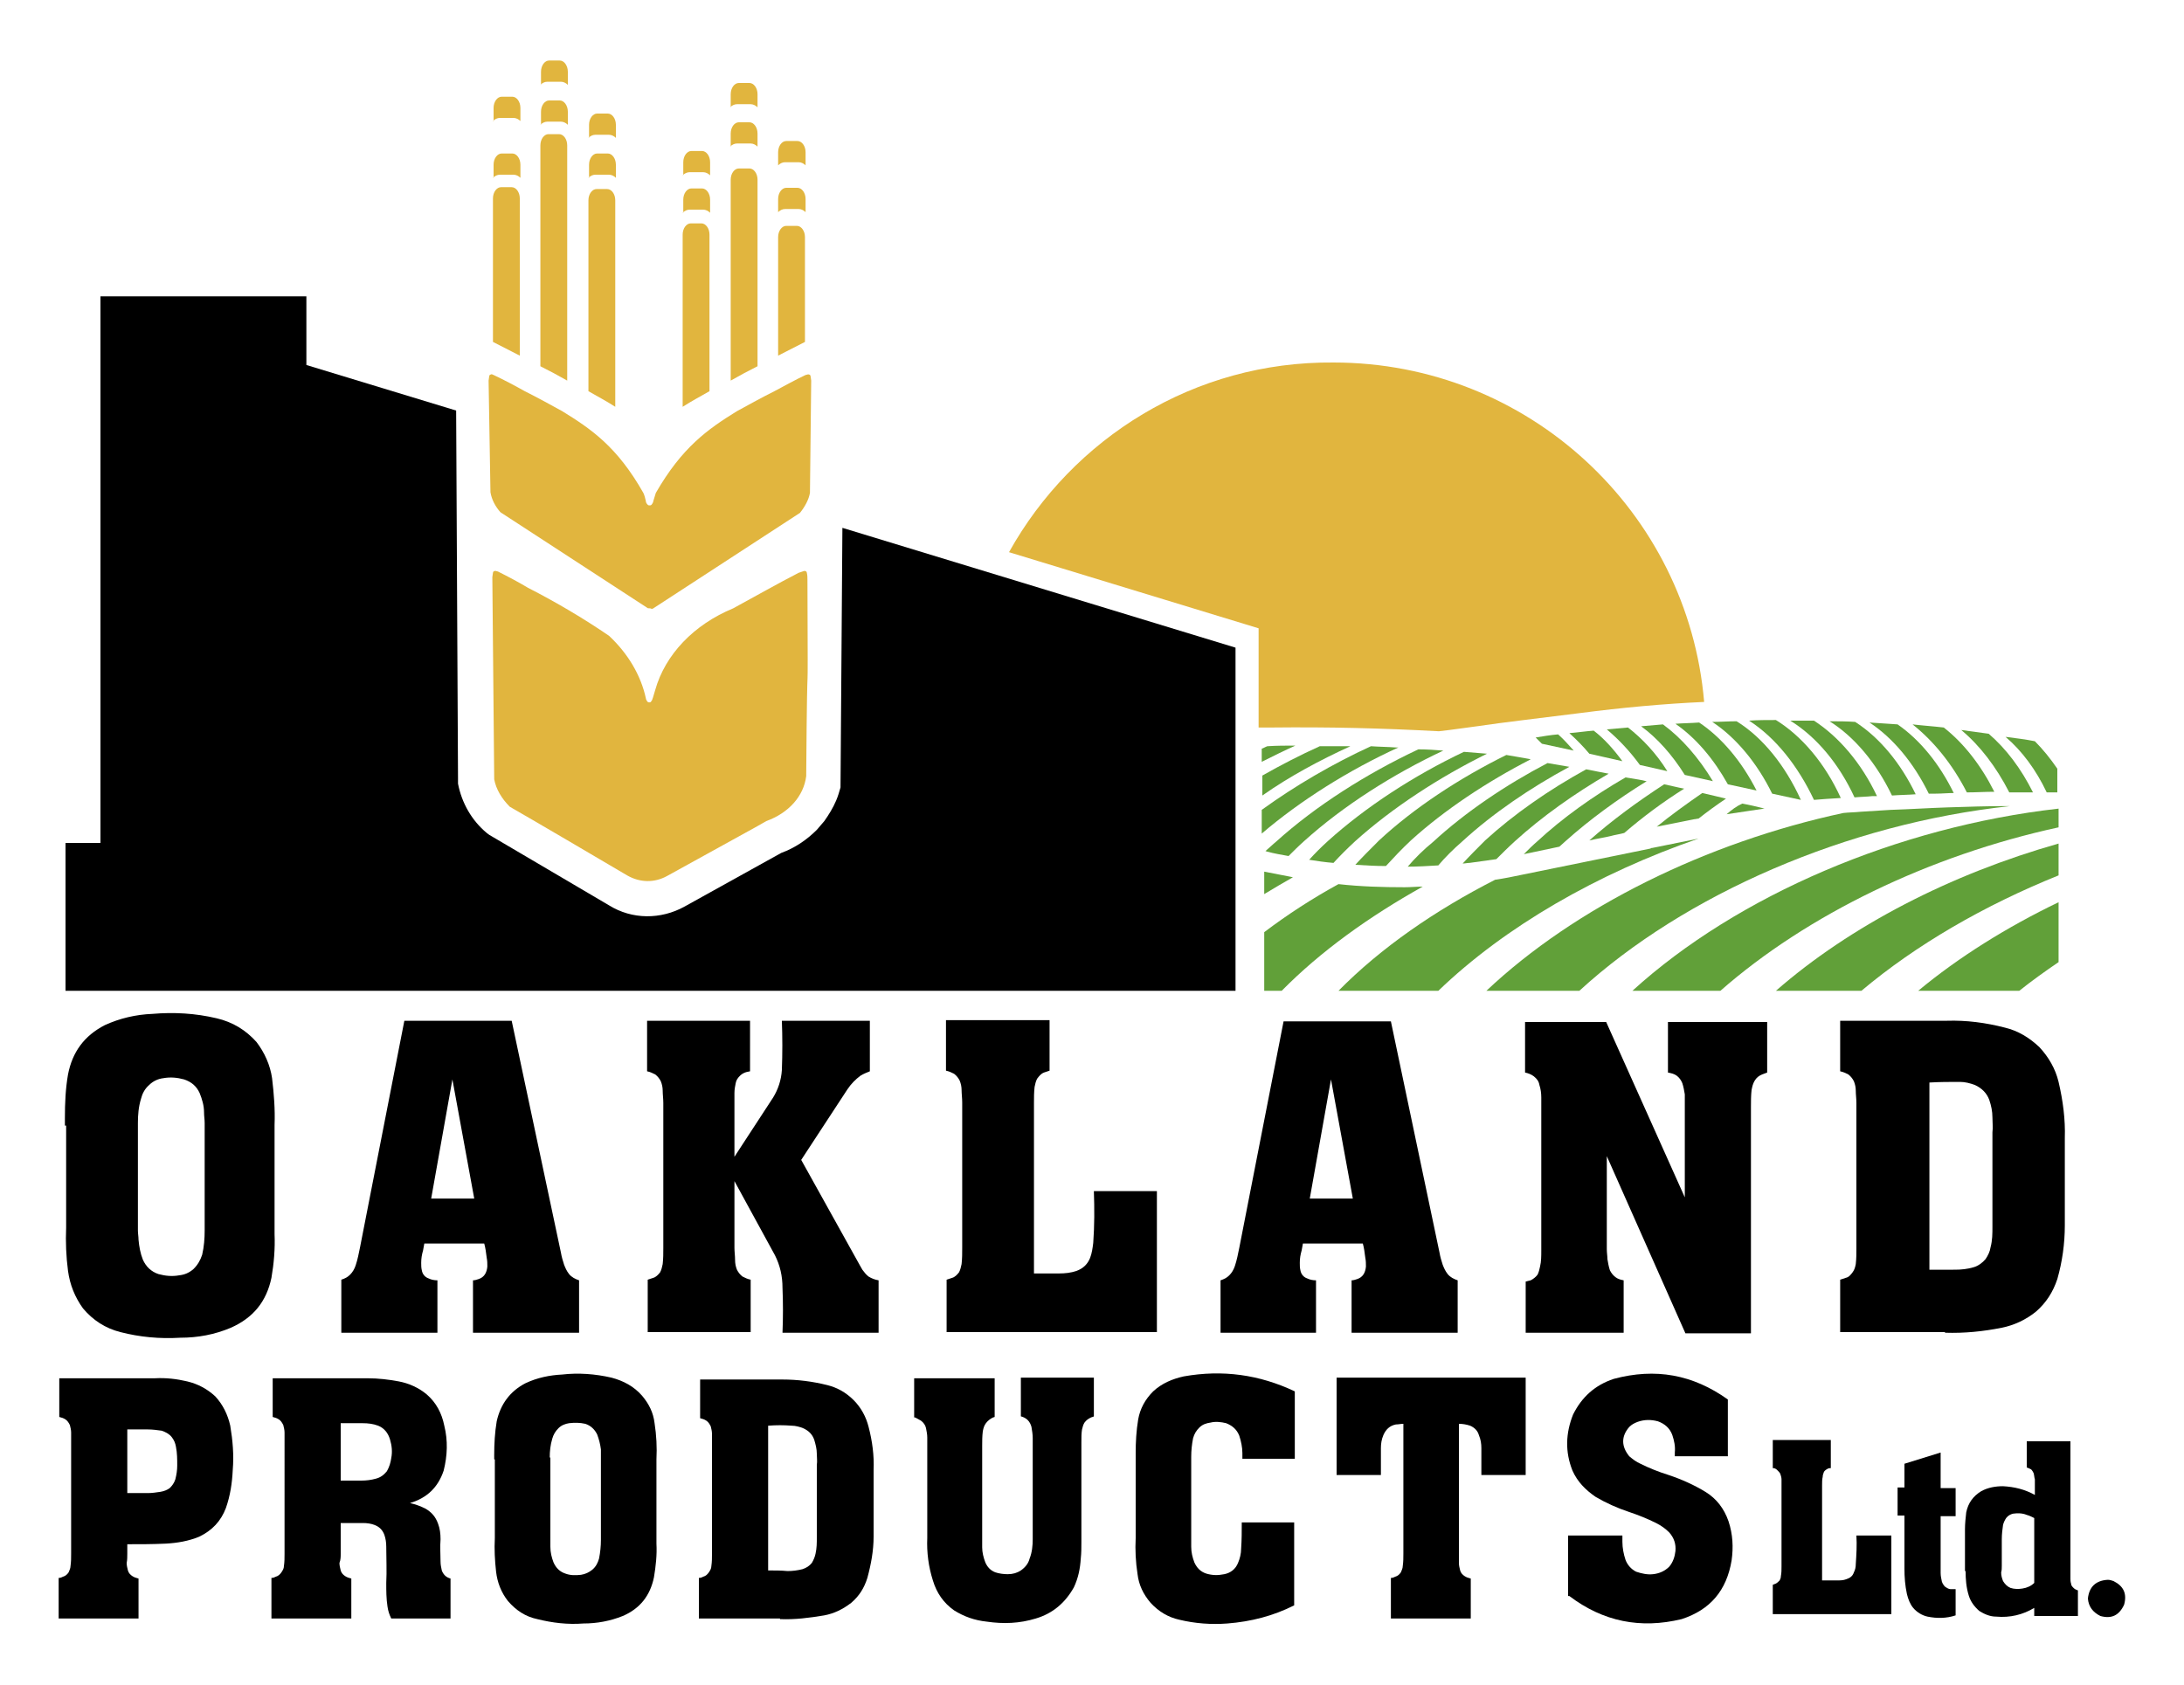 <?xml version="1.0" encoding="utf-8"?>
<!-- Generator: Adobe Illustrator 25.0.1, SVG Export Plug-In . SVG Version: 6.00 Build 0)  -->
<svg version="1.1" id="Layer_1" xmlns="http://www.w3.org/2000/svg" xmlns:xlink="http://www.w3.org/1999/xlink" x="0px" y="0px"
	 viewBox="0 0 350 270" style="enable-background:new 0 0 350 270;" xml:space="preserve">
<style type="text/css">
	.st0{fill:#E1B53E;}
	.st1{fill-rule:evenodd;clip-rule:evenodd;fill:#61A039;}
	.st2{fill-rule:evenodd;clip-rule:evenodd;}
</style>
<g>
	<path class="st0" d="M161.7,88.5l40,12.2v15.9l2,0c9.4-0.1,17.5,0.1,26.9,0.6c0.4,0,9.7-1.3,9.7-1.3c1.4-0.2,4.8-0.6,12.8-1.6
		c6.9-0.9,13.5-1.5,20-1.8c-2.6-30.5-28.2-54.4-59.4-54.4C191.4,57.9,171.9,70.2,161.7,88.5L161.7,88.5z"/>
	<path class="st1" d="M207.2,140.6c-1.5-0.3-3.1-0.6-4.6-0.9v3.6C204.1,142.4,205.6,141.5,207.2,140.6L207.2,140.6z"/>
	<path class="st1" d="M202.6,149.4v9.4h2.8c6.2-6.3,14-11.9,22.6-16.7c-1,0-1.9,0.1-2.9,0.1c-3.5,0-7-0.1-10.6-0.5
		C210.3,144,206.3,146.6,202.6,149.4L202.6,149.4z"/>
	<path class="st1" d="M214.5,158.8h16c10.7-10.3,25.5-18.8,41.7-24.4l-7.4,1.5c-0.1,0-0.2,0-0.3,0.1c-3.4,0.7-6.9,1.4-10.3,2.1
		l-10.3,2.1c-1.4,0.3-2.9,0.6-4.3,0.8C230,145.9,221.3,151.9,214.5,158.8L214.5,158.8z"/>
	<path class="st1" d="M238.2,158.8h14.9c16.9-15.5,43-26.8,69-29.6c-0.2,0-0.5,0-0.7,0c-3.1,0-6.1,0.1-9.2,0.2
		c-3.1,0.1-6.1,0.3-9.2,0.4c-1.6,0.1-3.2,0.2-4.8,0.3c-0.9,0.1-1.9,0.1-2.8,0.2C273.5,135,252.4,145.4,238.2,158.8L238.2,158.8z"/>
	<path class="st1" d="M261.6,158.8h14.1c13.9-12.2,33.5-21.7,54.2-26.2v-3C304.2,132.5,278.4,143.5,261.6,158.8L261.6,158.8z"/>
	<path class="st1" d="M284.6,158.8h13.7c8.8-7.4,19.7-13.7,31.6-18.5v-5.1C312.6,140.1,296.5,148.4,284.6,158.8L284.6,158.8z"/>
	<path class="st1" d="M307.4,158.8h16.2c2-1.6,4.1-3.1,6.3-4.6v-9.6C321.6,148.6,313.9,153.4,307.4,158.8L307.4,158.8z"/>
	<path class="st1" d="M328,127c0.6,0,1.1,0,1.7,0v-3.8c-1.1-1.6-2.3-3.1-3.6-4.4c-1.5-0.3-3.1-0.5-4.7-0.7
		C324,120.3,326.3,123.4,328,127L328,127z"/>
	<path class="st1" d="M322,127c1.3,0,2.5,0,3.8,0c-1.9-3.8-4.3-7-7.1-9.4c-1.5-0.2-2.9-0.4-4.4-0.6C317.3,119.5,319.9,122.9,322,127
		L322,127z"/>
	<path class="st1" d="M315.2,127c1.5,0,2.9-0.1,4.4-0.1c-2.1-4.2-4.9-7.8-8.1-10.3c-1.7-0.2-3.3-0.3-5-0.5
		C309.9,118.8,312.9,122.5,315.2,127L315.2,127z"/>
	<path class="st1" d="M309.1,127.2c0.4,0,0.7,0,1.1,0c1,0,2-0.1,2.9-0.1c-2.3-4.7-5.4-8.5-9-11c-1.5-0.1-3-0.2-4.5-0.3
		C303.4,118.3,306.7,122.3,309.1,127.2L309.1,127.2z"/>
	<path class="st1" d="M303.2,127.5c1.3-0.1,2.5-0.1,3.8-0.2c-2.4-5-5.8-9.1-9.7-11.6c-1.4-0.1-2.7-0.1-4.1-0.1
		C297.2,118.1,300.7,122.3,303.2,127.5L303.2,127.5z"/>
	<path class="st1" d="M297.2,127.8c1-0.1,2-0.1,2.8-0.2c0.3,0,0.6,0,0.8,0c-2.5-5.3-6.1-9.5-10.1-12.1c-0.8,0-1.6,0-2.4,0
		c-0.5,0-0.9,0-1.4,0C291.1,118.1,294.7,122.4,297.2,127.8L297.2,127.8z"/>
	<path class="st1" d="M290.7,128.2c1.1-0.1,2.6-0.2,4.3-0.3c-2.5-5.5-6.2-9.9-10.4-12.5c-1.4,0-2.9,0-4.3,0.1
		C284.5,118.2,288.1,122.7,290.7,128.2L290.7,128.2z"/>
	<path class="st1" d="M278.3,115.6c-1.3,0-2.6,0.1-3.9,0.1c3.8,2.5,7.2,6.6,9.6,11.5l4.6,1C286.1,122.7,282.5,118.2,278.3,115.6
		L278.3,115.6z"/>
	<path class="st1" d="M272.3,115.8c-1.3,0.1-2.5,0.1-3.8,0.2c3.3,2.3,6.1,5.6,8.4,9.7l4.6,1C279.1,122,275.9,118.2,272.3,115.8
		L272.3,115.8z"/>
	<path class="st1" d="M266.5,116.1c-1.2,0.1-2.3,0.2-3.5,0.3c2.6,1.9,5,4.6,7,7.8l4.5,1C272.2,121.4,269.5,118.3,266.5,116.1
		L266.5,116.1z"/>
	<path class="st1" d="M260.9,116.6c-1.1,0.1-2.2,0.2-3.4,0.3c1.9,1.6,3.7,3.5,5.3,5.7l4.4,1C265.4,120.7,263.2,118.4,260.9,116.6
		L260.9,116.6z"/>
	<path class="st1" d="M255.4,117.1c-1.3,0.1-2.6,0.3-3.9,0.4c1.1,1,2.2,2.1,3.2,3.3l5.3,1.2C258.6,120.1,257.1,118.4,255.4,117.1
		L255.4,117.1z"/>
	<path class="st1" d="M249.7,117.7c-1.2,0.1-2.4,0.3-3.6,0.5c0.3,0.3,0.7,0.7,1,1l5.1,1.1C251.4,119.4,250.6,118.5,249.7,117.7
		L249.7,117.7z"/>
	<path class="st1" d="M207.6,119.5c-1.5,0-3,0-4.5,0.1c-0.3,0.1-0.6,0.3-0.9,0.4v2.1C204,121.2,205.8,120.3,207.6,119.5L207.6,119.5
		z"/>
	<path class="st1" d="M216.4,119.6c-1,0-2,0-2.9,0c-0.7,0-1.3,0-2,0c-3.1,1.4-6.2,3-9.2,4.7v3.2
		C206.7,124.4,211.6,121.8,216.4,119.6L216.4,119.6z"/>
	<path class="st1" d="M224.1,119.8c-0.1,0-0.3,0-0.4,0c-1.3-0.1-2.6-0.1-4-0.2c-6.1,2.8-12.1,6.3-17.5,10.2v3.8
		C208.4,128.3,216.2,123.4,224.1,119.8L224.1,119.8z"/>
	<path class="st1" d="M202.8,136.4l0.3,0.1c1.1,0.3,2.3,0.5,3.4,0.7c0.8-0.8,1.6-1.6,2.5-2.4c6.2-5.6,14.2-10.7,22.3-14.5
		c-1.3-0.1-2.6-0.2-4-0.2c-8.3,3.9-16.5,9.1-22.8,14.8C204,135.3,203.4,135.9,202.8,136.4L202.8,136.4z"/>
	<path class="st1" d="M209.8,137.8c1.3,0.2,2.6,0.4,3.9,0.5c1-1.1,2.2-2.3,3.5-3.5c5.9-5.3,13.4-10.2,21.1-14
		c-1.2-0.1-2.5-0.2-3.7-0.3c-8,3.8-15.7,8.8-21.8,14.3C211.7,135.8,210.7,136.8,209.8,137.8L209.8,137.8z"/>
	<path class="st1" d="M217.2,138.6c1.6,0.1,3.2,0.2,4.9,0.2c1.2-1.3,2.5-2.7,4-4.1c5.4-4.9,12.2-9.4,19.2-13c-0.3-0.1-0.6-0.1-1-0.2
		c-1-0.2-1.9-0.3-2.9-0.5c-7.5,3.7-14.8,8.5-20.4,13.7C219.6,136.1,218.3,137.4,217.2,138.6L217.2,138.6z"/>
	<path class="st1" d="M225.6,138.9C225.6,138.9,225.6,138.9,225.6,138.9c1.6,0,3.3-0.1,4.9-0.2c1.1-1.3,2.4-2.6,3.9-3.9
		c4.8-4.4,10.8-8.5,17.1-11.9c-1.1-0.2-2.3-0.4-3.5-0.6c-6.7,3.5-13.2,7.9-18.3,12.6C228.1,136.2,226.7,137.6,225.6,138.9
		L225.6,138.9z"/>
	<path class="st1" d="M234.4,138.4c0.4,0,0.7-0.1,1.1-0.1c1.4-0.2,2.9-0.4,4.3-0.6c0.9-0.9,1.9-1.9,3-2.9c4.3-3.9,9.5-7.6,15-10.8
		c-1-0.2-2.2-0.4-3.6-0.7c-6,3.3-11.6,7.2-16.2,11.4C236.7,136,235.5,137.2,234.4,138.4L234.4,138.4z"/>
	<path class="st1" d="M244.2,136.9C244.2,136.9,244.2,136.9,244.2,136.9l5.7-1.2c0.3-0.3,0.7-0.6,1-0.9c3.8-3.4,8.3-6.7,13-9.6
		c0,0-0.1,0-0.1,0c-0.7-0.2-1.5-0.3-3.3-0.6c-5.2,3-10.1,6.5-14.2,10.3C245.6,135.5,244.9,136.2,244.2,136.9L244.2,136.9z"/>
	<path class="st1" d="M254.7,134.7c1.3-0.3,2.6-0.5,3.4-0.7c0.7-0.2,1.5-0.3,2.2-0.5c2.9-2.5,6.1-4.9,9.6-7.1
		c-1.1-0.2-2.2-0.5-3.2-0.7C262.4,128.5,258.3,131.5,254.7,134.7L254.7,134.7z"/>
	<path class="st1" d="M265.5,132.5c2-0.4,4-0.8,6-1.2c0.2,0,0.5-0.1,0.7-0.1c1.4-1.1,2.9-2.2,4.4-3.2c-1.2-0.3-2.5-0.6-3.8-0.9
		C270.2,128.9,267.7,130.7,265.5,132.5L265.5,132.5z"/>
	<path class="st1" d="M276.7,130.5c2-0.3,4-0.6,6-0.9c0,0,0,0,0.1,0c-1.2-0.3-2.4-0.6-3.6-0.8C278.3,129.2,277.5,129.8,276.7,130.5
		L276.7,130.5z"/>
	<path class="st2" d="M135,84.6l-0.3,41.4l0,0.2c-0.2,0.7-0.4,1.4-0.7,2.1c-0.5,1.2-1.2,2.3-1.9,3.3c-0.4,0.5-0.8,0.9-1.2,1.4
		c-1.6,1.6-3.5,2.9-5.7,3.7l-15.5,8.6c-3.8,2.1-8.4,2.1-12.1-0.2l-19.2-11.3l-0.4-0.3c-2.4-2-4-4.8-4.6-7.9l0-0.2l0-0.6l-0.3-59
		l-24-7.3V47.5h-33v87.6h-5.6v23.7H198v-55L135,84.6L135,84.6z"/>
	<path class="st2" d="M10.6,180.4v16.3c-0.1,2.4,0,4.7,0.3,7c0.3,2.2,1.1,4.2,2.4,6c1.6,1.9,3.6,3.2,6,3.8c3.1,0.8,6.3,1.1,9.6,0.9
		c2.8,0,5.5-0.5,8.1-1.6c3.6-1.6,5.7-4.2,6.5-8c0.4-2.3,0.6-4.7,0.5-7v-17.5c0.1-2.5-0.1-5-0.4-7.5c-0.3-2.1-1.2-4.1-2.5-5.8
		c-1.7-1.9-3.8-3.2-6.4-3.8c-3.4-0.8-6.8-1-10.3-0.7c-2.6,0.1-5.2,0.7-7.6,1.8c-3.3,1.7-5.2,4.3-5.9,7.9c-0.4,2.3-0.5,4.6-0.5,7
		V180.4L10.6,180.4z M22.1,180c0-1.3,0.1-2.6,0.5-3.9c0.2-0.8,0.6-1.6,1.3-2.2c0.6-0.6,1.4-1,2.3-1.1c1.1-0.2,2.2-0.1,3.3,0.2
		c1.2,0.4,2,1.1,2.5,2.2c0.4,1,0.7,2,0.7,3.1c0,0.6,0.1,1.1,0.1,1.7v17.2c0,1.3-0.1,2.6-0.4,3.9c-0.3,0.9-0.7,1.6-1.4,2.3
		c-0.7,0.6-1.4,0.9-2.3,1c-1.1,0.2-2.2,0.1-3.3-0.2c-1.2-0.4-2-1.2-2.5-2.3c-0.4-1-0.6-2.1-0.7-3.2c0-0.5-0.1-1-0.1-1.5V180
		L22.1,180z"/>
	<path class="st2" d="M54.7,213.6h15.4v-8.4c-0.5,0-1-0.1-1.4-0.3c-0.6-0.2-1-0.7-1.1-1.3c-0.1-0.4-0.1-0.8-0.1-1.2
		c0-0.7,0.1-1.3,0.3-2l0.2-1.1h9.6c0.2,0.7,0.3,1.5,0.4,2.3c0.1,0.5,0.1,0.9,0.1,1.4c-0.1,1-0.5,1.7-1.4,2c-0.3,0.1-0.6,0.2-0.9,0.2
		v8.4h17v-8.4c-0.6-0.2-1.2-0.5-1.6-1c-0.4-0.5-0.6-1-0.8-1.5c-0.2-0.6-0.4-1.3-0.5-1.9L82,163.6H64.8l-7.1,36.3
		c-0.2,1-0.4,2-0.7,2.9c-0.2,0.6-0.5,1.1-0.9,1.5c-0.4,0.4-0.8,0.6-1.4,0.8V213.6L54.7,213.6z M69.1,192.1l3.4-19.1l3.5,19.1H69.1
		L69.1,192.1z"/>
	<path class="st2" d="M120.2,163.6h-16.5v8.1c0.5,0.1,0.9,0.3,1.3,0.5c0.4,0.3,0.7,0.7,0.9,1.1c0.2,0.5,0.3,1,0.3,1.5
		c0,0.6,0.1,1.3,0.1,2V200c0,0.9,0,1.7-0.1,2.6c-0.1,0.5-0.2,0.9-0.4,1.3c-0.3,0.4-0.7,0.8-1.1,0.9c-0.3,0.1-0.6,0.2-0.9,0.3v8.4
		h16.5v-8.4c-0.5-0.1-0.9-0.3-1.3-0.5c-0.4-0.3-0.7-0.7-0.9-1.1c-0.2-0.5-0.3-1-0.3-1.6c0-0.6-0.1-1.3-0.1-1.9v-10.7l6.5,11.9
		c0.8,1.6,1.2,3.3,1.2,5.2c0.1,2.4,0.1,4.8,0,7.2h15.4v-8.4c-0.6-0.1-1.1-0.3-1.6-0.6c-0.4-0.3-0.7-0.7-1-1.1l-0.4-0.7l-9.4-16.9
		l7.4-11.3c0.6-0.9,1.3-1.6,2.1-2.2c0.5-0.3,1-0.5,1.5-0.7v-8.1h-14.1c0.1,2.6,0.1,5.3,0,7.9c-0.1,1.6-0.6,3.1-1.4,4.4l-6.2,9.5
		c0-3.4,0-6.8,0-10.2c0-0.6,0.1-1.1,0.2-1.6c0.1-0.5,0.3-0.8,0.7-1.2c0.3-0.3,0.7-0.5,1.1-0.6l0.5-0.1V163.6L120.2,163.6z"/>
	<path class="st2" d="M185.4,213.6v-22.7h-10.1c0.1,2.8,0.1,5.5-0.1,8.3c-0.1,0.8-0.2,1.6-0.5,2.4c-0.4,1-1.1,1.7-2.2,2.1
		c-0.9,0.3-1.8,0.4-2.8,0.4h-4v-27.3c0-0.9,0-1.7,0.1-2.6c0.1-0.5,0.2-0.9,0.4-1.3c0.3-0.4,0.6-0.8,1.1-1c0.3-0.1,0.6-0.2,0.9-0.3
		v-8.1h-16.6v8.1c0.5,0.1,0.9,0.3,1.3,0.5c0.4,0.3,0.7,0.7,0.9,1.1c0.2,0.5,0.3,1,0.3,1.5c0,0.6,0.1,1.3,0.1,2V200
		c0,0.9,0,1.7-0.1,2.6c-0.1,0.5-0.2,0.9-0.4,1.3c-0.3,0.4-0.7,0.8-1.1,0.9c-0.3,0.1-0.6,0.2-0.9,0.3v8.4H185.4L185.4,213.6z"/>
	<path class="st2" d="M195.5,213.6h15.4v-8.4c-0.5,0-1-0.1-1.4-0.3c-0.6-0.2-1-0.7-1.1-1.3c-0.1-0.4-0.1-0.8-0.1-1.2
		c0-0.7,0.1-1.3,0.3-2l0.2-1.1h9.6c0.2,0.7,0.3,1.5,0.4,2.3c0.1,0.5,0.1,0.9,0.1,1.4c-0.1,1-0.5,1.7-1.4,2c-0.3,0.1-0.6,0.2-0.9,0.2
		v8.4h17v-8.4c-0.6-0.2-1.2-0.5-1.6-1c-0.4-0.5-0.6-1-0.8-1.5c-0.2-0.6-0.4-1.3-0.5-1.9l-7.8-37.1h-17.2l-7.1,36.3
		c-0.2,1-0.4,2-0.7,2.9c-0.2,0.6-0.5,1.1-0.9,1.5c-0.4,0.4-0.8,0.6-1.4,0.8V213.6L195.5,213.6z M209.9,192.1l3.4-19.1l3.5,19.1
		H209.9L209.9,192.1z"/>
	<path class="st2" d="M244.6,213.6h15.6v-8.4c-0.5-0.1-0.9-0.2-1.3-0.5c-0.4-0.3-0.7-0.7-0.9-1.1c-0.2-0.6-0.3-1.2-0.4-1.8
		c0-0.5-0.1-1-0.1-1.6v-14.9l12.6,28.4h10.5v-36.3c0-0.9,0-1.8,0.1-2.7c0.1-0.5,0.2-1,0.5-1.5c0.3-0.5,0.7-0.8,1.2-1
		c0.3-0.1,0.5-0.2,0.8-0.3v-8.1h-15.9v8.1c0.5,0.1,1,0.2,1.4,0.5c0.4,0.3,0.7,0.7,0.9,1.2c0.2,0.6,0.3,1.2,0.4,1.8c0,0.5,0,1,0,1.5
		v15l-12.6-28.1h-13v8.1c0.5,0.1,1,0.3,1.4,0.6c0.5,0.4,0.8,0.8,0.9,1.4c0.2,0.6,0.3,1.3,0.3,2v24.5c0,0.9,0,1.8-0.2,2.6
		c-0.1,0.5-0.2,0.9-0.4,1.3c-0.3,0.4-0.7,0.7-1.1,0.9c-0.3,0.1-0.5,0.1-0.8,0.2V213.6L244.6,213.6z"/>
	<path class="st2" d="M311.7,213.6c3.1,0.1,6.1-0.2,9.1-0.8c2-0.4,3.9-1.3,5.5-2.6c1.6-1.4,2.7-3.1,3.4-5.2c0.8-2.8,1.2-5.7,1.2-8.6
		c0-0.6,0-1.3,0-2v-12c0.1-3-0.3-6-1-9c-0.5-2.1-1.6-4-3.1-5.6c-1.6-1.5-3.4-2.6-5.5-3.1c-3.1-0.8-6.2-1.2-9.3-1.1h-17.1v8.1
		c0.5,0.1,0.9,0.3,1.3,0.5c0.4,0.3,0.7,0.7,0.9,1.1c0.2,0.5,0.3,1,0.3,1.5c0,0.6,0.1,1.3,0.1,2V200c0,0.9,0,1.7-0.1,2.6
		c-0.1,0.5-0.2,0.9-0.5,1.3c-0.3,0.4-0.6,0.8-1.1,0.9c-0.3,0.1-0.6,0.2-0.9,0.3v8.4H311.7L311.7,213.6z M309.2,203.5v-30
		c1.6-0.1,3.3-0.1,4.9-0.1c0.8,0,1.6,0.2,2.4,0.5c1.1,0.5,1.9,1.3,2.3,2.4c0.3,0.9,0.5,1.8,0.5,2.8c0,0.8,0.1,1.6,0,2.4v15.1
		c0,1.1,0,2.2-0.3,3.3c-0.1,0.7-0.4,1.3-0.8,1.9c-0.5,0.6-1.2,1.1-1.9,1.3c-1,0.3-2,0.4-3,0.4C312,203.5,310.6,203.5,309.2,203.5
		L309.2,203.5z"/>
	<path class="st2" d="M20.4,249v-1.5c2.1,0,4.1,0,6.2-0.1c1.8-0.1,3.6-0.4,5.3-1.1c2.1-1,3.5-2.5,4.3-4.6c0.7-2,1-4,1.1-6.1
		c0.2-2.4,0-4.7-0.4-7.1c-0.4-1.8-1.2-3.4-2.4-4.7c-1.3-1.2-2.8-2-4.5-2.4c-1.7-0.4-3.4-0.6-5.2-0.5H9.5v6.2c0.4,0.1,0.7,0.2,1,0.4
		c0.3,0.2,0.5,0.5,0.7,0.9c0.1,0.4,0.2,0.8,0.2,1.2c0,0.5,0,1,0,1.5V249c0,0.7,0,1.3-0.1,2c0,0.4-0.2,0.7-0.3,1
		c-0.2,0.3-0.5,0.6-0.9,0.7c-0.2,0.1-0.4,0.2-0.7,0.2v6.5h12.8V253c-0.4-0.1-0.7-0.2-1-0.4c-0.3-0.2-0.6-0.5-0.7-0.9
		c-0.1-0.4-0.2-0.8-0.2-1.2C20.4,250,20.4,249.5,20.4,249L20.4,249z M20.4,239.2v-10.1h3.3c0.7,0,1.5,0.1,2.2,0.2
		c0.6,0.2,1.2,0.5,1.6,1c0.4,0.5,0.6,1,0.7,1.6c0.2,1,0.2,2,0.2,3c0,0.7-0.1,1.4-0.3,2.2c-0.2,0.6-0.5,1-0.9,1.4
		c-0.4,0.3-0.9,0.5-1.5,0.6c-0.7,0.1-1.3,0.2-2,0.2H20.4L20.4,239.2z"/>
	<path class="st2" d="M54.6,249v-4.9c1.2,0,2.4,0,3.6,0c0.6,0,1.3,0.1,1.8,0.3c0.8,0.3,1.3,0.8,1.6,1.6c0.2,0.6,0.3,1.2,0.3,1.9
		c0,1.9,0.1,3.9,0,5.8c0,1.3,0,2.5,0.2,3.8c0.1,0.7,0.3,1.3,0.6,1.9h9.5V253c-0.3-0.1-0.6-0.2-0.9-0.5c-0.2-0.2-0.4-0.5-0.5-0.8
		c-0.1-0.5-0.2-0.9-0.2-1.4c0-1.2-0.1-2.4,0-3.6c0-0.9-0.1-1.7-0.4-2.5c-0.4-1.1-1-1.8-2-2.4c-0.8-0.4-1.6-0.7-2.5-0.9
		c2.7-0.8,4.5-2.5,5.4-5.2c0.6-2.4,0.7-4.8,0.1-7.2c-0.4-2-1.3-3.7-2.8-5c-1.3-1.1-2.9-1.8-4.5-2.1c-1.6-0.3-3.3-0.5-5-0.5H43.7v6.2
		c0.4,0.1,0.7,0.2,1,0.4c0.3,0.2,0.5,0.5,0.7,0.9c0.1,0.4,0.2,0.8,0.2,1.2c0,0.5,0,1,0,1.5V249c0,0.7,0,1.3-0.1,2
		c0,0.4-0.2,0.7-0.4,1c-0.2,0.3-0.5,0.6-0.9,0.7c-0.2,0.1-0.4,0.2-0.7,0.2v6.5h12.8V253c-0.4-0.1-0.7-0.2-1-0.4
		c-0.3-0.2-0.6-0.5-0.7-0.9c-0.1-0.4-0.2-0.8-0.2-1.2C54.6,250,54.6,249.5,54.6,249L54.6,249z M54.6,237.3v-9.2h3.5
		c0.9,0,1.7,0.1,2.5,0.4c1,0.4,1.6,1.2,1.9,2.2c0.3,1,0.4,2,0.2,3c-0.1,0.7-0.3,1.4-0.7,2.1c-0.5,0.6-1,1-1.8,1.2
		c-0.7,0.2-1.5,0.3-2.3,0.3H54.6L54.6,237.3z"/>
	<path class="st2" d="M79.3,233.9v12.6c-0.1,1.8,0,3.6,0.2,5.4c0.2,1.7,0.8,3.3,1.9,4.7c1.3,1.5,2.8,2.5,4.7,2.9
		c2.4,0.6,4.9,0.9,7.4,0.7c2.2,0,4.3-0.4,6.3-1.2c2.8-1.2,4.4-3.3,5-6.2c0.3-1.8,0.5-3.6,0.4-5.4v-13.5c0.1-1.9,0-3.9-0.3-5.8
		c-0.2-1.7-0.9-3.1-2-4.4c-1.3-1.5-3-2.4-4.9-2.9c-2.6-0.6-5.3-0.8-7.9-0.5c-2,0.1-4,0.5-5.9,1.4c-2.5,1.3-4,3.4-4.6,6.1
		c-0.3,1.8-0.4,3.6-0.4,5.4V233.9L79.3,233.9z M88.1,233.6c0-1,0.1-2,0.4-3c0.2-0.7,0.5-1.2,1-1.7c0.5-0.5,1.1-0.7,1.7-0.8
		c0.9-0.1,1.7-0.1,2.6,0.1c0.9,0.3,1.5,0.9,1.9,1.7c0.3,0.8,0.5,1.6,0.6,2.4c0,0.4,0,0.9,0,1.3v13.2c0,1-0.1,2-0.3,3
		c-0.2,0.7-0.5,1.3-1.1,1.8c-0.5,0.4-1.1,0.7-1.8,0.8c-0.9,0.1-1.7,0.1-2.5-0.2c-0.9-0.3-1.5-0.9-1.9-1.8c-0.3-0.8-0.5-1.6-0.5-2.5
		c0-0.4,0-0.8,0-1.2V233.6L88.1,233.6z"/>
	<path class="st2" d="M125,259.5c2.4,0.1,4.7-0.2,7.1-0.6c1.6-0.3,3-1,4.3-2c1.3-1.1,2.1-2.4,2.6-4c0.6-2.2,1-4.4,1-6.6
		c0-0.5,0-1,0-1.5v-9.2c0.1-2.3-0.2-4.6-0.8-6.9c-0.4-1.6-1.2-3.1-2.4-4.3c-1.2-1.2-2.6-2-4.2-2.4c-2.4-0.6-4.8-0.9-7.2-0.9h-13.2
		v6.2c0.4,0.1,0.7,0.2,1,0.4c0.3,0.2,0.5,0.5,0.7,0.9c0.1,0.4,0.2,0.8,0.2,1.2c0,0.5,0,1,0,1.5V249c0,0.7,0,1.3-0.1,2
		c0,0.4-0.2,0.7-0.4,1c-0.2,0.3-0.5,0.6-0.9,0.7c-0.2,0.1-0.4,0.2-0.7,0.2v6.5H125L125,259.5z M123.1,251.7v-23.2
		c1.3-0.1,2.5-0.1,3.8,0c0.6,0,1.3,0.2,1.8,0.4c0.9,0.4,1.5,1,1.8,1.9c0.2,0.7,0.4,1.4,0.4,2.2c0,0.6,0.1,1.2,0,1.8v11.6
		c0,0.9,0,1.7-0.2,2.6c-0.1,0.5-0.3,1-0.6,1.5c-0.4,0.5-0.9,0.8-1.5,1c-0.8,0.2-1.6,0.3-2.4,0.3
		C125.2,251.7,124.2,251.7,123.1,251.7L123.1,251.7z"/>
	<path class="st2" d="M146.4,227.1c0.4,0.1,0.8,0.4,1.2,0.6c0.4,0.3,0.7,0.7,0.8,1.2c0.1,0.5,0.2,1,0.2,1.5v16.1
		c-0.1,2.3,0.2,4.6,0.9,6.8c0.6,2,1.7,3.6,3.4,4.8c1.6,1,3.3,1.6,5.2,1.8c2.7,0.4,5.3,0.3,7.9-0.5c2.7-0.8,4.7-2.5,6.1-5
		c0.7-1.5,1-3,1.1-4.6c0.1-0.9,0.1-1.8,0.1-2.7v-16c0-0.7,0-1.4,0.1-2c0.1-0.4,0.2-0.8,0.4-1.1c0.3-0.4,0.6-0.6,1-0.8
		c0.2-0.1,0.4-0.1,0.5-0.2v-6.2h-11.7v6.2c0.4,0.1,0.8,0.3,1.1,0.6c0.3,0.3,0.5,0.7,0.6,1.1c0.1,0.6,0.2,1.2,0.2,1.8v16.2
		c0,1-0.1,2.1-0.5,3.1c-0.2,0.8-0.7,1.4-1.4,1.9c-0.6,0.4-1.3,0.6-2.1,0.6c-0.7,0-1.4-0.1-2-0.3c-0.8-0.3-1.3-0.9-1.6-1.6
		c-0.3-0.8-0.5-1.6-0.5-2.4c0-0.4,0-0.9,0-1.3v-14.9c0-0.8,0-1.6,0.1-2.4c0.1-0.5,0.2-0.9,0.5-1.3c0.3-0.4,0.7-0.7,1.1-0.9l0.3-0.1
		v-6.2h-12.9V227.1L146.4,227.1z"/>
	<path class="st2" d="M182,233.9v12.6c-0.1,1.9,0,3.9,0.3,5.8c0.2,1.7,0.9,3.2,2.1,4.6c1.3,1.4,2.8,2.3,4.6,2.7
		c2.5,0.6,5.1,0.8,7.7,0.6c3.8-0.3,7.3-1.2,10.7-2.9V244h-8.4c0,1.4,0,2.8-0.1,4.2c0,0.8-0.2,1.6-0.5,2.3c-0.4,1-1.2,1.6-2.2,1.8
		c-1,0.2-1.9,0.2-2.9-0.1c-0.9-0.3-1.5-0.9-1.9-1.8c-0.3-0.8-0.5-1.6-0.5-2.5c0-0.4,0-0.8,0-1.2v-13.2c0-1,0.1-2,0.3-3
		c0.2-0.7,0.5-1.2,1-1.7c0.5-0.5,1.1-0.7,1.8-0.8c0.8-0.2,1.7-0.1,2.5,0.1c1,0.4,1.7,1,2.1,2c0.3,0.9,0.5,1.9,0.5,2.8v0.9h8.4V223
		c-5.7-2.7-11.6-3.5-17.8-2.4c-1.8,0.4-3.5,1.1-4.9,2.4c-1.3,1.3-2.1,2.8-2.4,4.5c-0.3,1.8-0.4,3.6-0.4,5.4V233.9L182,233.9z"/>
	<path class="st2" d="M224.9,228.2V249c0,0.7,0,1.3-0.1,2c0,0.4-0.2,0.7-0.3,1c-0.2,0.3-0.5,0.6-0.9,0.7c-0.2,0.1-0.4,0.2-0.7,0.2
		v6.5h12.8V253c-0.4-0.1-0.7-0.2-1-0.4c-0.3-0.2-0.6-0.5-0.7-0.9c-0.1-0.4-0.2-0.8-0.2-1.2c0-0.5,0-1,0-1.5v-20.8
		c0.6,0,1.2,0.1,1.8,0.3c0.7,0.3,1.2,0.8,1.4,1.5c0.3,0.7,0.4,1.4,0.4,2.1c0,1.4,0,2.9,0,4.3h7.1v-15.6h-30.3v15.6h7.1
		c0-1.4,0-2.9,0-4.3c0-0.7,0.1-1.4,0.4-2.1c0.4-0.9,1-1.5,2-1.7C224.1,228.3,224.5,228.2,224.9,228.2L224.9,228.2z"/>
	<path class="st2" d="M251.5,255.8c5.4,4.1,11.4,5.3,18,3.7c4.6-1.5,7.2-4.6,8-9.4c0.3-2.1,0.2-4.2-0.5-6.3c-0.7-2-1.9-3.6-3.7-4.7
		c-1.8-1.1-3.8-2-5.9-2.7c-1.6-0.5-3.1-1.1-4.5-1.8c-0.7-0.3-1.2-0.7-1.8-1.2c-1.3-1.6-1.3-3.2,0-4.7c0.4-0.4,0.8-0.6,1.3-0.8
		c1.1-0.4,2.2-0.4,3.3-0.1c1.1,0.4,1.9,1.1,2.3,2.2c0.3,0.9,0.5,1.8,0.4,2.8v0.6h8.5v-9.1c-5.6-4-11.6-5.1-18.3-3.3
		c-3,1-5.1,2.9-6.5,5.7c-1.2,3-1.3,6-0.1,9c0.8,1.8,2.1,3.1,3.7,4.2c1.7,1,3.5,1.8,5.3,2.4c1.5,0.5,3,1.1,4.4,1.8
		c0.8,0.4,1.5,0.9,2.1,1.5c0.8,0.9,1.1,1.9,1,3c-0.1,0.9-0.4,1.8-1,2.5c-0.7,0.7-1.6,1.1-2.6,1.2c-0.9,0.1-1.8-0.1-2.7-0.4
		c-0.8-0.4-1.4-1.1-1.7-1.9c-0.3-0.9-0.5-1.9-0.5-2.9v-1h-8.7V255.8L251.5,255.8z"/>
	<path class="st2" d="M303.1,258.8v-12.7h-5.6c0.1,1.5,0,3.1-0.1,4.6c0,0.5-0.1,0.9-0.3,1.3c-0.2,0.6-0.6,0.9-1.2,1.1
		c-0.5,0.2-1,0.2-1.6,0.2h-2.3v-15.2c0-0.5,0-1,0.1-1.4c0-0.3,0.1-0.5,0.2-0.8c0.1-0.2,0.4-0.4,0.6-0.5c0.2-0.1,0.3-0.1,0.5-0.1
		v-4.5h-9.3v4.5c0.3,0,0.5,0.1,0.7,0.3c0.2,0.2,0.4,0.4,0.5,0.6c0.1,0.3,0.2,0.6,0.2,0.9c0,0.4,0,0.7,0,1.1v12.9c0,0.5,0,1-0.1,1.5
		c0,0.3-0.1,0.5-0.2,0.7c-0.2,0.2-0.4,0.4-0.6,0.5c-0.2,0.1-0.3,0.1-0.5,0.2v4.7H303.1L303.1,258.8z"/>
	<path class="st2" d="M311,232.8l-5.8,1.8v3.8h-1.1v4.5h1.1v8.5c0,1.4,0.1,2.7,0.4,4.1c0.2,0.8,0.5,1.6,1,2.2
		c0.6,0.7,1.4,1.2,2.3,1.4c1.5,0.3,3,0.3,4.5-0.2v-4.2c-0.3,0-0.5,0-0.8,0c-0.3,0-0.6-0.2-0.9-0.4c-0.2-0.2-0.4-0.5-0.5-0.8
		c-0.1-0.5-0.2-0.9-0.2-1.4c0-0.4,0-0.7,0-1.1v-8h2.4v-4.5H311V232.8L311,232.8z"/>
	<path class="st2" d="M315,251.8c0,1.3,0.1,2.6,0.5,3.9c0.3,1,0.9,1.8,1.7,2.5c0.8,0.5,1.7,0.9,2.7,0.9c2.2,0.2,4.3-0.3,6.1-1.4v1.3
		h7v-4.1c-0.3-0.1-0.5-0.2-0.7-0.4c-0.2-0.2-0.4-0.4-0.4-0.7c-0.1-0.3-0.1-0.6-0.1-0.8l0-0.8v-21.2h-7v4.2c0.3,0.1,0.5,0.2,0.7,0.3
		c0.2,0.2,0.3,0.4,0.4,0.6c0.1,0.3,0.1,0.7,0.2,1c0,0.8,0,1.7,0,2.5c-1.6-0.9-3.3-1.3-5.1-1.4c-1.2,0-2.4,0.2-3.5,0.8
		c-1.3,0.8-2.1,1.9-2.4,3.4c-0.1,0.9-0.2,1.8-0.2,2.7V251.8L315,251.8z M320.8,250.9v-4.2c0-0.8,0.1-1.6,0.2-2.3
		c0.1-0.4,0.3-0.8,0.5-1.1c0.3-0.4,0.7-0.6,1.1-0.7c0.7-0.1,1.5-0.1,2.2,0.2c0.4,0.1,0.8,0.3,1.2,0.5v10.4c-0.5,0.5-1.2,0.8-1.9,0.9
		c-0.6,0.1-1.3,0.1-1.9-0.1c-0.5-0.2-0.9-0.6-1.2-1.1c-0.2-0.5-0.3-0.9-0.3-1.4C320.8,251.7,320.8,251.3,320.8,250.9L320.8,250.9z"
		/>
	<path class="st2" d="M334.6,256.2c0.1,1.3,0.8,2.2,2,2.8c1.8,0.5,3-0.1,3.8-1.8c0.5-1.8-0.1-3-1.7-3.8c-0.3-0.1-0.6-0.2-0.9-0.2
		C335.9,253.3,334.8,254.3,334.6,256.2C334.6,256.2,334.6,256.2,334.6,256.2L334.6,256.2z"/>
	<path class="st0" d="M78.6,60.1c0.2,0,0.3,0,0.5,0c0,0,0,0,0,0C78.9,60,78.7,60,78.6,60.1L78.6,60.1z"/>
	<path class="st0" d="M79.2,124.9l-0.3-32.4l0.1-0.7c0-0.2,0.2-0.3,0.4-0.3l0.4,0.1c1.6,0.8,3.3,1.7,4.8,2.6c4.5,2.3,8.9,4.9,13,7.7
		c3,2.8,5.1,6.3,5.9,10c0,0.2,0.2,0.5,0.3,0.6c0.1,0.1,0.4,0.1,0.5,0l0.2-0.3c0.2-0.5,0.3-1,0.5-1.6c1.6-5.7,6.2-10.5,12.5-13.1
		c3.5-1.9,7-3.9,10.5-5.7l0.9-0.3c0.2,0,0.4,0.1,0.4,0.3c0.1,0.4,0.1,0.8,0.1,1.3c0.1,27,0,4.3-0.2,31.3c-0.4,3.2-2.8,5.9-6.4,7.2
		l-1.4,0.8l-14.5,8c-2,1.1-4.3,1.1-6.4-0.1c-16.3-9.6-17.6-10.3-18.8-11C80.4,128,79.5,126.5,79.2,124.9L79.2,124.9z"/>
	<path class="st0" d="M104.2,97.5L104.2,97.5c0.2,0.1,0.4,0.1,0.5,0l23.5-15.3c0.8-1,1.4-2.1,1.6-3.2L130,61l-0.1-0.7
		c0-0.2-0.2-0.3-0.4-0.3l-0.4,0.1c-1.7,0.8-3.3,1.7-5,2.6c-2,1-4,2.1-6,3.2c-4.7,2.9-8.8,5.8-13,13.1c-0.1,0.4-0.3,0.9-0.4,1.3
		c0,0.2-0.2,0.5-0.3,0.6c-0.1,0.1-0.2,0.1-0.3,0.1c-0.1,0-0.2,0-0.3-0.1c-0.2-0.2-0.3-0.4-0.3-0.6c-0.1-0.4-0.2-0.9-0.4-1.3
		c-4.2-7.4-8.3-10.2-13-13.1c-2-1.1-4-2.2-6-3.2c-1.6-0.9-3.3-1.8-5-2.6L78.8,60c-0.2,0-0.4,0.1-0.4,0.3L78.3,61l0.3,17.9
		c0.2,1.2,0.8,2.3,1.6,3.2l23.5,15.3C103.8,97.5,103.9,97.5,104.2,97.5L104.2,97.5L104.2,97.5z"/>
	<path class="st0" d="M79,46.6v8.2l4.3,2.2V31.8c0-1-0.6-1.8-1.3-1.8h-1.7c-0.7,0-1.3,0.8-1.3,1.8V46.6L79,46.6z"/>
	<path class="st0" d="M86.6,52.6v6.1c1.4,0.7,2.9,1.5,4.3,2.3V42.7c0,0,0,0,0,0v-1c0,0,0,0,0,0v-3.2c0,0,0,0,0,0c0,0,0,0,0,0V23.3
		c0-1-0.6-1.8-1.3-1.8h-1.7c-0.7,0-1.3,0.8-1.3,1.8v15.1c0,0,0,0,0,0c0,0,0,0,0,0v3.2c0,0,0,0,0,0v1c0,0,0,0,0,0V52.6L86.6,52.6z"/>
	<path class="st0" d="M94.3,58.7v4c1.4,0.8,2.9,1.6,4.3,2.5V32.1c0-1-0.6-1.8-1.3-1.8h-1.7c-0.7,0-1.3,0.8-1.3,1.8V58.7L94.3,58.7z"
		/>
	<path class="st0" d="M129,46.6v8.2l-4.3,2.2V38c0-1,0.6-1.8,1.3-1.8h1.7c0.7,0,1.3,0.8,1.3,1.8V46.6L129,46.6z"/>
	<path class="st0" d="M121.4,52.6v6.1c-1.4,0.7-2.9,1.5-4.3,2.3V45.6c0,0,0,0,0,0v-1c0,0,0,0,0,0v-3.2c0,0,0,0,0,0c0,0,0,0,0,0V28.8
		c0-1,0.6-1.8,1.3-1.8h1.7c0.7,0,1.3,0.8,1.3,1.8v12.5c0,0,0,0,0,0c0,0,0,0,0,0v3.2c0,0,0,0,0,0v1c0,0,0,0,0,0V52.6L121.4,52.6z"/>
	<path class="st0" d="M113.7,58.7v4c-1.4,0.8-2.9,1.6-4.3,2.5V37.6c0-1,0.6-1.8,1.3-1.8h1.7c0.7,0,1.3,0.8,1.3,1.8V58.7L113.7,58.7z
		"/>
	<path class="st0" d="M79,28.5c0.3-0.3,0.7-0.5,1.1-0.5h2.2c0.4,0,0.8,0.2,1.1,0.5v-2.1c0-1-0.6-1.8-1.3-1.8h-1.7
		c-0.7,0-1.3,0.8-1.3,1.8V28.5L79,28.5z"/>
	<path class="st0" d="M94.3,28.5c0.3-0.3,0.7-0.5,1.1-0.5h2.2c0.4,0,0.8,0.2,1.1,0.5v-2.1c0-1-0.6-1.8-1.3-1.8h-1.7
		c-0.7,0-1.3,0.8-1.3,1.8V28.5L94.3,28.5z"/>
	<path class="st0" d="M109.4,34.1c0.3-0.3,0.7-0.5,1.1-0.5h2.2c0.4,0,0.8,0.2,1.1,0.5V32c0-1-0.6-1.8-1.3-1.8h-1.7
		c-0.7,0-1.3,0.8-1.3,1.8V34.1L109.4,34.1z"/>
	<path class="st0" d="M124.7,34c0.3-0.3,0.7-0.5,1.1-0.5h2.2c0.4,0,0.8,0.2,1.1,0.5v-2.1c0-1-0.6-1.8-1.3-1.8H126
		c-0.7,0-1.3,0.8-1.3,1.8V34L124.7,34z"/>
	<path class="st0" d="M124.7,26.5c0.3-0.3,0.7-0.5,1.1-0.5h2.2c0.4,0,0.8,0.2,1.1,0.5v-2.1c0-1-0.6-1.8-1.3-1.8H126
		c-0.7,0-1.3,0.8-1.3,1.8V26.5L124.7,26.5z"/>
	<path class="st0" d="M109.4,28.1c0.3-0.3,0.7-0.5,1.1-0.5h2.2c0.4,0,0.8,0.2,1.1,0.5V26c0-1-0.6-1.8-1.3-1.8h-1.7
		c-0.7,0-1.3,0.8-1.3,1.8V28.1L109.4,28.1z"/>
	<path class="st0" d="M94.3,22.1c0.3-0.3,0.7-0.5,1.1-0.5h2.2c0.4,0,0.8,0.2,1.1,0.5V20c0-1-0.6-1.8-1.3-1.8h-1.7
		c-0.7,0-1.3,0.8-1.3,1.8V22.1L94.3,22.1z"/>
	<path class="st0" d="M79,19.4c0.3-0.3,0.7-0.5,1.1-0.5h2.2c0.4,0,0.8,0.2,1.1,0.5v-2.1c0-1-0.6-1.8-1.3-1.8h-1.7
		c-0.7,0-1.3,0.8-1.3,1.8V19.4L79,19.4z"/>
	<path class="st0" d="M86.6,20c0.3-0.3,0.7-0.5,1.1-0.5h2.2c0.4,0,0.8,0.2,1.1,0.5v-2.1c0-1-0.6-1.8-1.3-1.8h-1.7
		c-0.7,0-1.3,0.8-1.3,1.8V20L86.6,20z"/>
	<path class="st0" d="M117,23.5c0.3-0.3,0.7-0.5,1.1-0.5h2.2c0.4,0,0.8,0.2,1.1,0.5v-2.1c0-1-0.6-1.8-1.3-1.8h-1.7
		c-0.7,0-1.3,0.8-1.3,1.8V23.5L117,23.5z"/>
	<path class="st0" d="M117,17.2c0.3-0.3,0.7-0.5,1.1-0.5h2.2c0.4,0,0.8,0.2,1.1,0.5v-2.1c0-1-0.6-1.8-1.3-1.8h-1.7
		c-0.7,0-1.3,0.8-1.3,1.8V17.2L117,17.2z"/>
	<path class="st0" d="M86.6,13.6c0.3-0.3,0.7-0.5,1.1-0.5h2.2c0.4,0,0.8,0.2,1.1,0.5v-2.1c0-1-0.6-1.8-1.3-1.8h-1.7
		c-0.7,0-1.3,0.8-1.3,1.8V13.6L86.6,13.6z"/>
</g>
</svg>
